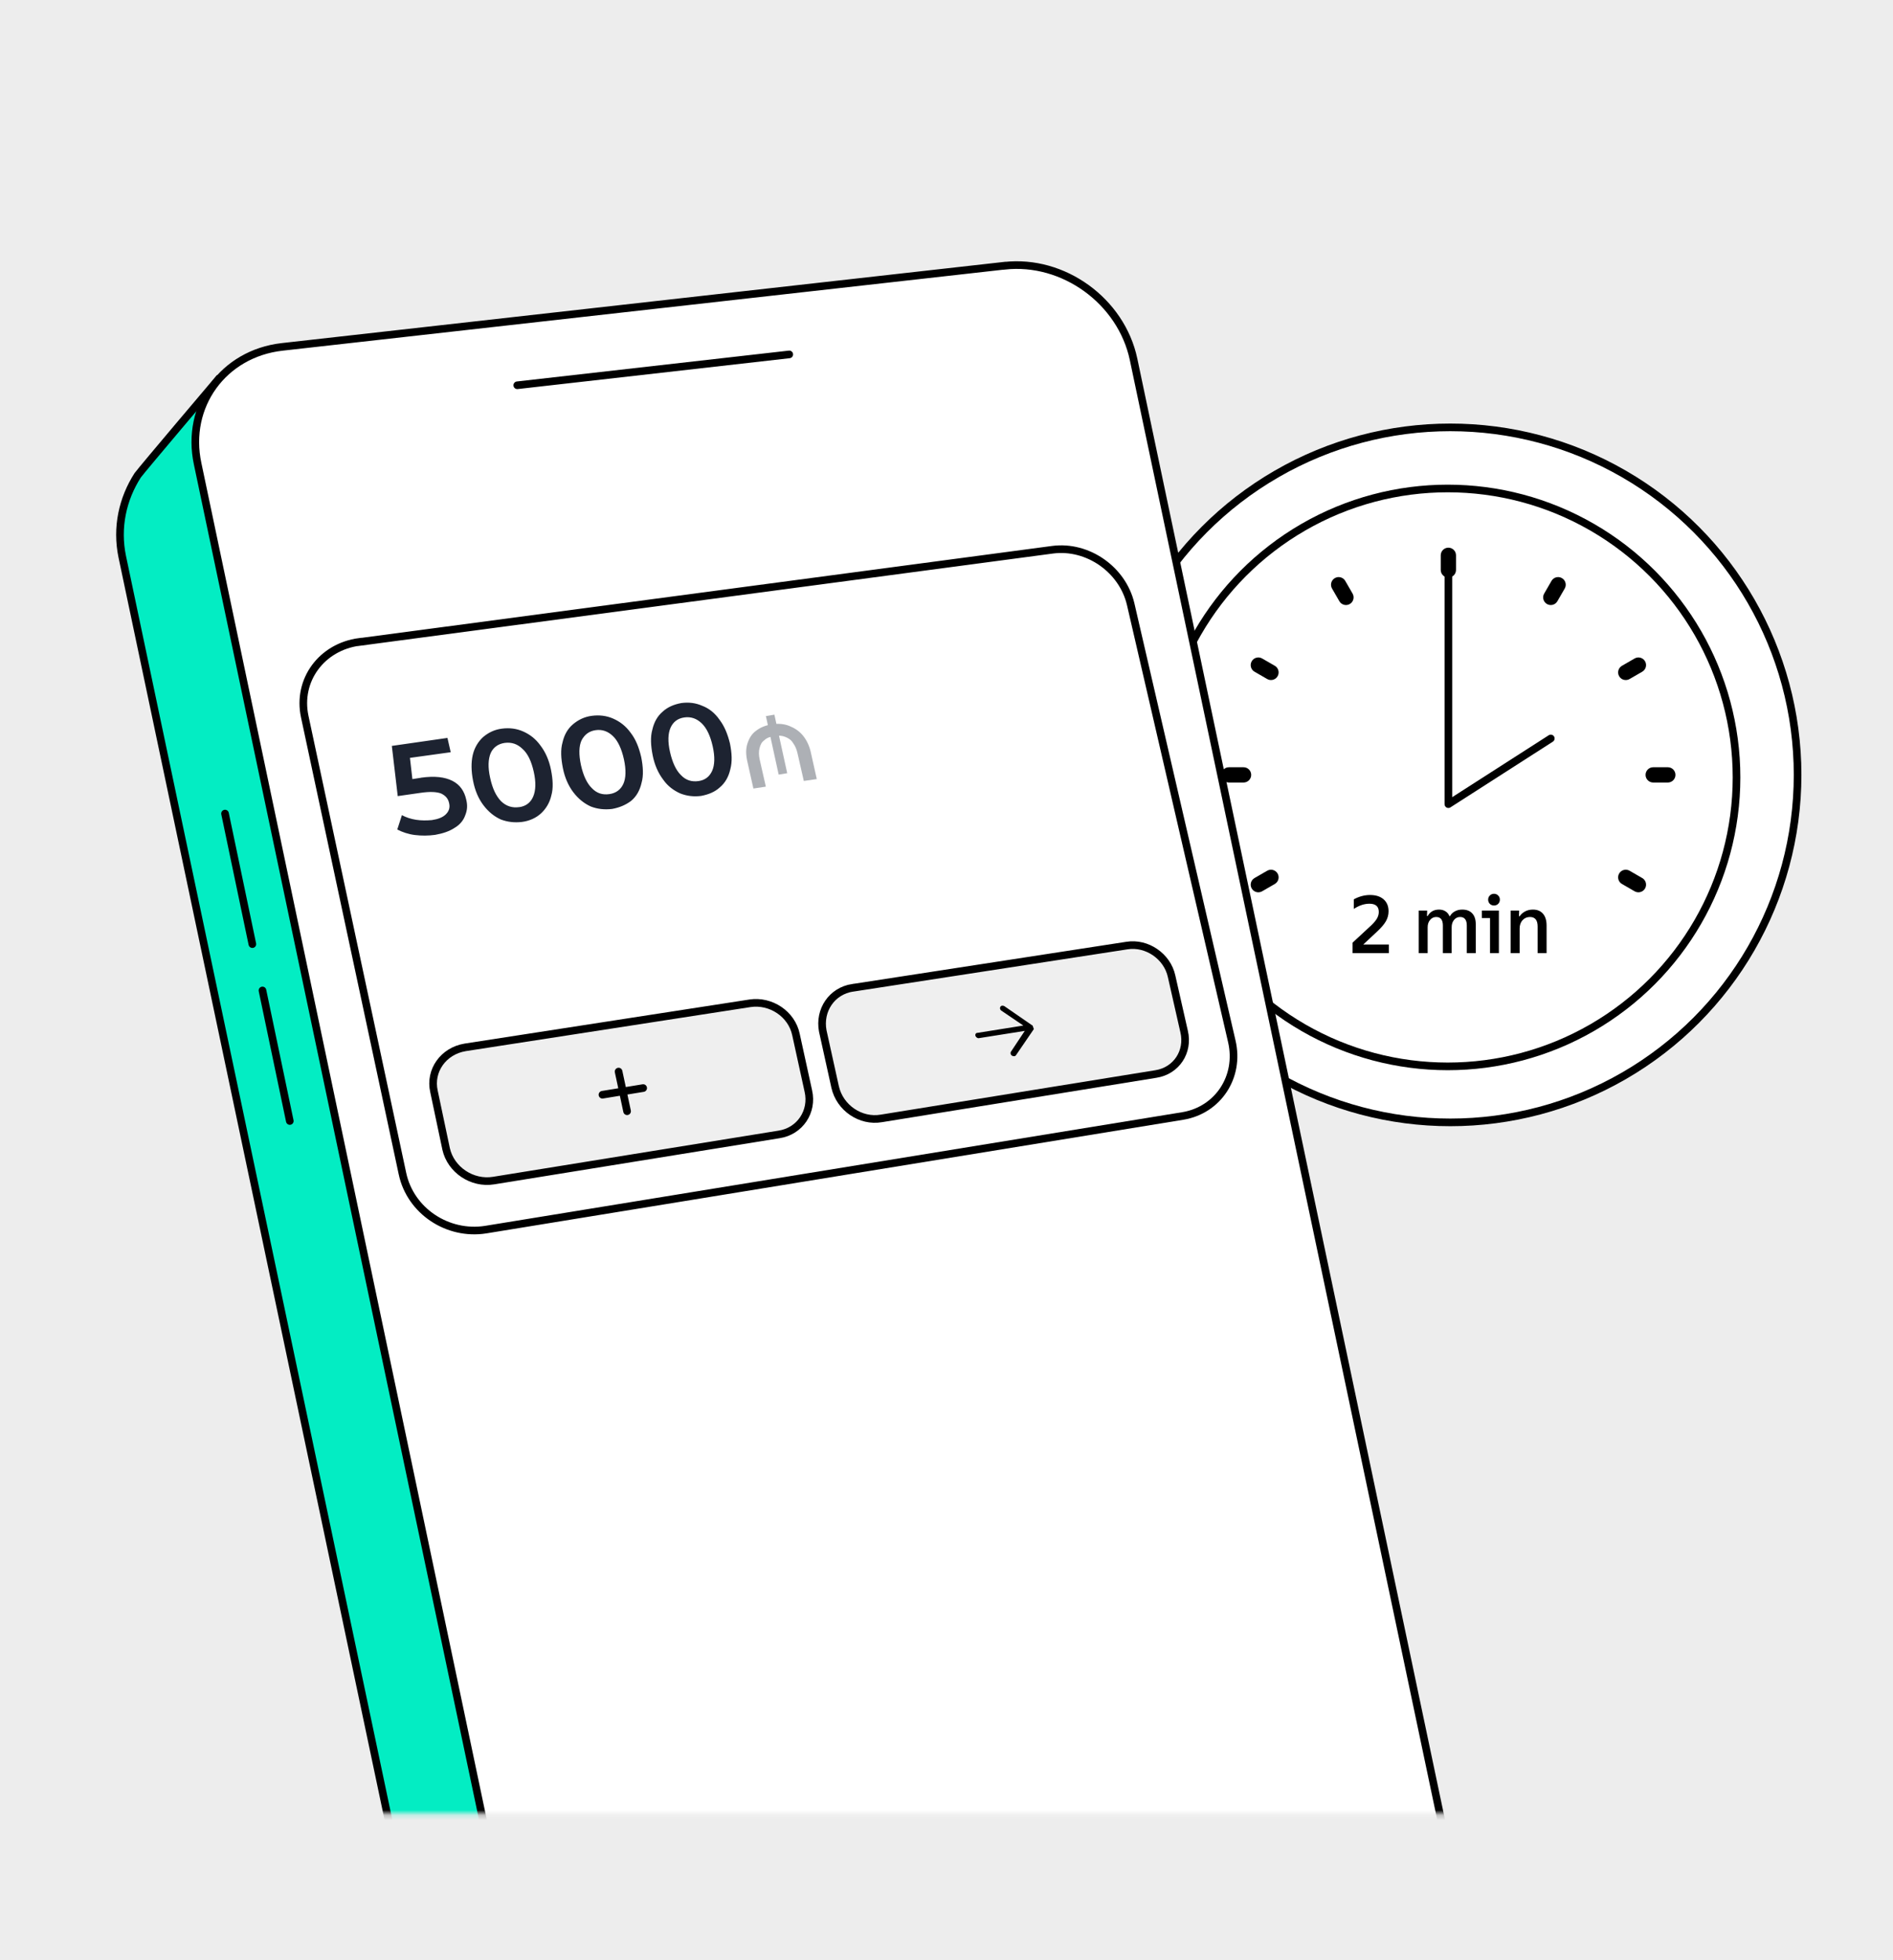 <?xml version="1.0" encoding="UTF-8"?> <svg xmlns="http://www.w3.org/2000/svg" width="372" height="385" viewBox="0 0 372 385" fill="none"><rect x="0" y="0" width="372" height="385" fill="#808080" stroke="none"/><g clip-path="url(#clip0_5189_16997)"><rect width="372" height="385" fill="#EDEDED"></rect><circle cx="285" cy="152.188" r="68.25" fill="white" stroke="black" stroke-width="1.5"></circle><circle cx="284.5" cy="152.688" r="56.75" fill="white" stroke="black" stroke-width="1.5"></circle><path fill-rule="evenodd" clip-rule="evenodd" d="M241.5 150.688C240.672 150.688 240 151.359 240 152.188C240 153.016 240.672 153.688 241.5 153.688H244.375C245.203 153.688 245.875 153.016 245.875 152.188C245.875 151.359 245.203 150.688 244.375 150.688H241.5ZM324.875 150.688C324.047 150.688 323.375 151.359 323.375 152.188C323.375 153.016 324.047 153.688 324.875 153.688H327.75C328.578 153.688 329.25 153.016 329.25 152.188C329.25 151.359 328.578 150.688 327.75 150.688H324.875Z" fill="black"></path><path fill-rule="evenodd" clip-rule="evenodd" d="M246.528 172.451C245.81 172.865 245.564 173.783 245.979 174.5C246.393 175.218 247.31 175.463 248.028 175.049L250.518 173.612C251.235 173.198 251.481 172.28 251.067 171.563C250.652 170.845 249.735 170.599 249.018 171.014L246.528 172.451ZM318.733 130.764C318.015 131.178 317.77 132.095 318.184 132.813C318.598 133.53 319.515 133.776 320.233 133.362L322.723 131.924C323.44 131.51 323.686 130.593 323.272 129.875C322.857 129.158 321.94 128.912 321.223 129.326L318.733 130.764Z" fill="black"></path><path fill-rule="evenodd" clip-rule="evenodd" d="M304 118.629C303.283 118.215 303.037 117.297 303.451 116.58L304.889 114.09C305.303 113.373 306.22 113.127 306.938 113.541C307.655 113.955 307.901 114.873 307.487 115.59L306.049 118.08C305.635 118.797 304.718 119.043 304 118.629Z" fill="black"></path><path fill-rule="evenodd" clip-rule="evenodd" d="M284.625 113.437C283.797 113.437 283.125 112.766 283.125 111.938L283.125 109.063C283.125 108.234 283.797 107.563 284.625 107.563C285.453 107.563 286.125 108.234 286.125 109.063L286.125 111.938C286.125 112.766 285.453 113.437 284.625 113.437Z" fill="black"></path><path fill-rule="evenodd" clip-rule="evenodd" d="M265.25 118.629C264.533 119.043 263.615 118.797 263.201 118.08L261.764 115.59C261.349 114.873 261.595 113.955 262.313 113.541C263.03 113.127 263.948 113.373 264.362 114.09L265.799 116.58C266.213 117.297 265.968 118.215 265.25 118.629Z" fill="black"></path><path fill-rule="evenodd" clip-rule="evenodd" d="M249.018 133.361C249.735 133.775 250.652 133.53 251.067 132.812C251.481 132.095 251.235 131.177 250.518 130.763L248.028 129.326C247.31 128.911 246.393 129.157 245.979 129.875C245.564 130.592 245.81 131.51 246.528 131.924L249.018 133.361ZM321.223 175.049C321.94 175.463 322.857 175.217 323.272 174.5C323.686 173.782 323.44 172.865 322.723 172.451L320.233 171.013C319.515 170.599 318.598 170.845 318.184 171.562C317.77 172.28 318.015 173.197 318.733 173.611L321.223 175.049Z" fill="black"></path><path d="M284.625 111.938L284.625 157.938L304.75 145.035" stroke="black" stroke-width="1.5" stroke-linecap="round" stroke-linejoin="round"></path><path d="M267.894 185.507H272.934V187.188H265.798V185.139L269.494 181.715C269.995 181.235 270.363 180.793 270.598 180.387C270.833 179.971 270.95 179.545 270.95 179.108C270.95 178.03 270.337 177.491 269.11 177.491C268.097 177.491 267.073 177.833 266.038 178.515V176.627C267.094 176.062 268.155 175.779 269.222 175.779C270.363 175.779 271.254 176.062 271.894 176.627C272.545 177.193 272.87 177.977 272.87 178.979C272.87 179.673 272.694 180.329 272.342 180.947C271.99 181.555 271.398 182.243 270.566 183.011L267.894 185.507ZM278.791 187.188V178.835H280.455L280.423 179.907H280.551C281.041 179.065 281.788 178.643 282.791 178.643C283.292 178.643 283.719 178.761 284.071 178.995C284.423 179.219 284.679 179.534 284.839 179.939H284.935C285.159 179.534 285.479 179.219 285.895 178.995C286.311 178.761 286.796 178.643 287.351 178.643C288.204 178.643 288.86 178.894 289.319 179.395C289.777 179.897 290.007 180.601 290.007 181.507V187.188H288.247V181.779C288.247 181.214 288.135 180.793 287.911 180.515C287.697 180.238 287.367 180.099 286.919 180.099C286.449 180.099 286.055 180.291 285.735 180.675C285.425 181.049 285.271 181.529 285.271 182.115V187.188H283.543V181.779C283.543 180.659 283.105 180.099 282.231 180.099C281.751 180.099 281.351 180.291 281.031 180.675C280.711 181.049 280.551 181.529 280.551 182.115V187.188H278.791ZM294.552 187.188H292.808V180.307H291.208V178.835H294.552V187.188ZM293.592 177.843C293.272 177.843 293 177.737 292.776 177.523C292.552 177.299 292.44 177.022 292.44 176.691C292.44 176.361 292.552 176.089 292.776 175.875C293 175.651 293.272 175.539 293.592 175.539C293.912 175.539 294.184 175.651 294.408 175.875C294.632 176.089 294.744 176.361 294.744 176.691C294.744 177.022 294.632 177.299 294.408 177.523C294.184 177.737 293.912 177.843 293.592 177.843ZM296.869 187.188V178.835H298.533L298.501 179.955H298.629C298.906 179.55 299.269 179.23 299.717 178.995C300.165 178.761 300.672 178.643 301.237 178.643C302.09 178.643 302.752 178.915 303.221 179.459C303.69 180.003 303.925 180.777 303.925 181.779V187.188H302.165V181.971C302.165 180.723 301.664 180.099 300.661 180.099C300.064 180.099 299.573 180.313 299.189 180.739C298.816 181.155 298.629 181.705 298.629 182.387V187.188H296.869Z" fill="black"></path><mask id="mask0_5189_16997" style="mask-type:luminance" maskUnits="userSpaceOnUse" x="19" y="22" width="272" height="335"><path d="M291 22.188H19V356.188H291V22.188Z" fill="white"></path></mask><g mask="url(#mask0_5189_16997)"><path d="M24.03 109.368L91.95 431.468C94.38 442.818 105.55 450.098 116.9 447.758L256.03 418.478C267.38 416.048 274.66 404.878 272.32 393.528L204.31 71.338C201.88 59.988 190.71 52.708 179.36 55.048L47.77 82.778L42.57 74.898C42.57 74.898 28.02 92.048 27.06 93.348C24.11 97.938 22.82 103.568 24.03 109.378V109.368Z" fill="#03EDC3" stroke="black" stroke-width="1.5"></path><path d="M49.591 185.427L44.221 159.787" stroke="black" stroke-width="1.5" stroke-linecap="round"></path><path d="M56.95 220.167L51.58 194.527" stroke="black" stroke-width="1.5" stroke-linecap="round"></path><path d="M197.38 52.198C208.99 50.898 220.34 59.128 222.76 70.568L291.03 394.568C293.46 406.008 286.01 416.228 274.31 417.438L132.06 431.818C120.45 433.028 109.02 424.718 106.68 413.368L38.84 91.088C36.41 79.738 43.86 69.428 55.47 68.128L197.37 52.188L197.38 52.198Z" fill="white" stroke="black" stroke-width="1.5"></path><path d="M101.65 75.667L155.1 69.607" stroke="black" stroke-width="1.5" stroke-linecap="round" stroke-linejoin="round"></path><path d="M70.621 126.088L206.851 107.968C213.721 107.068 220.581 111.818 222.191 118.648L242.071 204.538C243.681 211.498 239.351 218.028 232.441 219.178L95.461 241.498C87.961 242.688 80.651 237.828 79.091 230.508L59.891 140.768C58.341 133.568 63.231 127.038 70.611 126.068L70.621 126.088Z" fill="white"></path><path d="M70.621 126.088L206.851 107.968C213.721 107.068 220.581 111.818 222.191 118.648L242.071 204.538C243.681 211.498 239.351 218.028 232.441 219.178L95.461 241.498C87.961 242.688 80.651 237.828 79.091 230.508L59.891 140.768C58.341 133.568 63.231 127.038 70.611 126.068L70.621 126.088Z" stroke="black" stroke-width="1.5"></path><path d="M82.76 152.737C85.43 152.367 87.42 152.607 88.9 153.357C90.38 154.107 91.26 155.377 91.63 157.087C91.9 158.197 91.83 159.137 91.41 160.157C91.08 161.097 90.4 161.957 89.37 162.567C88.34 163.257 87.05 163.697 85.5 163.967C84.21 164.147 82.83 164.157 81.53 163.997C80.24 163.837 79.02 163.417 78.07 162.917L78.98 160.097C79.76 160.517 80.71 160.847 81.75 161.007C82.79 161.167 83.82 161.157 84.86 161.067C86.07 160.887 87.01 160.537 87.61 159.937C88.21 159.337 88.46 158.647 88.27 157.797C88.09 156.857 87.56 156.267 86.69 155.847C85.82 155.517 84.53 155.437 82.63 155.717L78.16 156.357L77 146.497L87.93 144.927L88.57 147.737L80.56 148.847L81.04 153.017L82.76 152.747V152.737ZM102.59 161.427C101.12 161.607 99.73 161.447 98.42 160.947C97.11 160.357 95.98 159.437 95.01 158.157C94.04 156.887 93.33 155.267 92.96 153.317C92.59 151.447 92.57 149.737 92.9 148.287C93.23 146.837 93.99 145.627 94.93 144.767C95.96 143.897 97.16 143.287 98.63 143.107C100.1 142.917 101.49 143.077 102.8 143.657C104.11 144.237 105.25 145.087 106.22 146.437C107.19 147.707 107.91 149.327 108.28 151.207C108.65 153.087 108.76 154.797 108.34 156.247C108.01 157.707 107.24 158.907 106.3 159.767C105.36 160.627 104.06 161.237 102.59 161.427ZM102.03 158.527C103.33 158.347 104.27 157.647 104.78 156.447C105.29 155.247 105.35 153.617 104.89 151.577C104.43 149.527 103.72 147.997 102.66 147.067C101.69 146.137 100.56 145.727 99.18 145.907C97.88 146.097 96.94 146.787 96.43 147.897C95.93 149.097 95.86 150.717 96.32 152.767C96.78 154.897 97.49 156.337 98.46 157.357C99.51 158.377 100.73 158.707 102.03 158.517V158.527ZM120.29 158.877C118.81 159.057 117.42 158.907 116.1 158.397C114.79 157.807 113.64 156.877 112.67 155.607C111.7 154.337 110.98 152.717 110.61 150.837C110.24 148.957 110.13 147.247 110.55 145.787C110.88 144.327 111.56 143.127 112.59 142.257C113.62 141.387 114.83 140.777 116.31 140.587C117.79 140.397 119.18 140.557 120.5 141.137C121.81 141.717 122.96 142.567 123.94 143.927C124.92 145.197 125.55 146.737 126.01 148.707C126.38 150.587 126.49 152.307 126.07 153.767C125.74 155.227 125.06 156.437 124.02 157.297C122.98 158.077 121.77 158.607 120.29 158.877ZM119.73 155.967C121.04 155.787 121.98 155.087 122.49 153.967C123 152.847 123.07 151.217 122.6 149.087C122.14 147.037 121.42 145.497 120.45 144.567C119.48 143.637 118.34 143.217 117.04 143.407C115.74 143.597 114.87 144.287 114.28 145.407C113.77 146.527 113.71 148.147 114.17 150.287C114.63 152.337 115.35 153.867 116.31 154.797C117.28 155.817 118.42 156.147 119.72 155.967H119.73ZM137.81 156.317C136.32 156.507 135.01 156.347 133.69 155.837C132.37 155.247 131.22 154.397 130.33 153.127C129.35 151.847 128.63 150.227 128.26 148.347C127.89 146.467 127.78 144.747 128.2 143.287C128.53 141.827 129.21 140.617 130.25 139.747C131.2 138.877 132.42 138.347 133.9 138.077C135.39 137.887 136.7 138.047 138.02 138.627C139.34 139.127 140.49 140.057 141.38 141.337C142.36 142.617 142.99 144.157 143.45 146.037C143.82 147.927 143.93 149.557 143.51 151.107C143.18 152.567 142.49 153.777 141.45 154.647C140.5 155.517 139.28 156.037 137.79 156.317H137.81ZM137.25 153.407C138.56 153.227 139.43 152.527 139.94 151.407C140.45 150.287 140.52 148.657 140.06 146.597C139.6 144.537 138.88 143.007 137.9 142.067C136.92 141.127 135.78 140.717 134.47 140.907C133.16 141.097 132.29 141.787 131.78 142.907C131.27 144.027 131.2 145.657 131.67 147.707C132.14 149.757 132.85 151.297 133.82 152.237C134.79 153.257 135.94 153.587 137.25 153.407Z" fill="#1D2331"></path><path d="M148.049 154.85L146.839 149.45C146.559 148.16 146.549 147.05 146.889 146.01C147.229 144.98 147.739 144.11 148.609 143.5C149.389 142.89 150.439 142.45 151.669 142.26C152.899 142.07 154.039 142.15 155.099 142.57C156.159 142.99 157.049 143.58 157.759 144.43C158.469 145.28 159.019 146.4 159.299 147.6L160.509 153.01L157.959 153.38L156.749 148.06C156.559 147.2 156.289 146.52 155.839 145.92C155.479 145.32 154.949 144.98 154.329 144.73C153.709 144.48 153.009 144.4 152.129 144.58C151.339 144.67 150.639 144.94 150.209 145.38C149.689 145.73 149.429 146.25 149.259 146.94C149.089 147.54 149.099 148.32 149.289 149.18L150.499 154.5L148.039 154.87L148.049 154.85ZM153.019 152.14L150.509 140.64L152.179 140.36L154.699 151.86L153.029 152.13L153.019 152.14Z" fill="#ADB0B5"></path><path d="M91.38 205.708L147.38 197.048C151.5 196.428 155.58 199.158 156.42 203.188L158.85 214.278C159.78 218.318 157.19 222.198 153.06 222.808L97 231.868C92.77 232.558 88.59 229.748 87.67 225.658L85.28 214.338C84.37 210.248 87.16 206.408 91.39 205.708H91.38Z" fill="#EFEFEF"></path><path d="M91.38 205.708L147.38 197.048C151.5 196.428 155.58 199.158 156.42 203.188L158.85 214.278C159.78 218.318 157.19 222.198 153.06 222.808L97 231.868C92.77 232.558 88.59 229.748 87.67 225.658L85.28 214.338C84.37 210.248 87.16 206.408 91.39 205.708H91.38Z" stroke="black" stroke-width="1.5"></path><path d="M126.391 213.698L118.391 215.008" stroke="black" stroke-width="1.5" stroke-linecap="round"></path><path d="M121.561 210.458L123.231 218.248" stroke="black" stroke-width="1.5" stroke-linecap="round"></path><path d="M167.581 194.008L221.461 185.708C225.401 185.078 229.381 187.828 230.231 191.728L232.691 202.578C233.641 206.568 231.161 210.318 227.131 210.938L173.191 219.658C169.131 220.358 165.041 217.608 164.111 213.478L161.681 202.468C160.931 198.428 163.431 194.628 167.571 193.998L167.581 194.008Z" fill="#EFEFEF"></path><path d="M167.581 194.008L221.461 185.708C225.401 185.078 229.381 187.828 230.231 191.728L232.691 202.578C233.641 206.568 231.161 210.318 227.131 210.938L173.191 219.658C169.131 220.358 165.041 217.608 164.111 213.478L161.681 202.468C160.931 198.428 163.431 194.628 167.571 193.998L167.581 194.008Z" stroke="black" stroke-width="1.5"></path><path fill-rule="evenodd" clip-rule="evenodd" d="M203.16 202.118L199.66 207.238C199.49 207.498 199.13 207.498 198.86 207.328C198.59 207.158 198.5 206.808 198.67 206.548L201.38 202.468L192.41 203.888C192.14 203.978 191.79 203.718 191.69 203.458C191.6 203.108 191.77 202.848 192.13 202.848L201.1 201.418L196.79 198.498C196.52 198.328 196.43 197.978 196.6 197.718C196.77 197.458 197.13 197.458 197.4 197.628L202.88 201.408C202.97 201.408 202.97 201.498 202.97 201.578C202.97 201.658 203.06 201.748 203.06 201.748V201.918C203.15 201.918 203.15 202.008 203.15 202.088L203.16 202.118Z" fill="black"></path></g></g><defs><clipPath id="clip0_5189_16997"><rect width="372" height="385" fill="white"></rect></clipPath></defs></svg> 